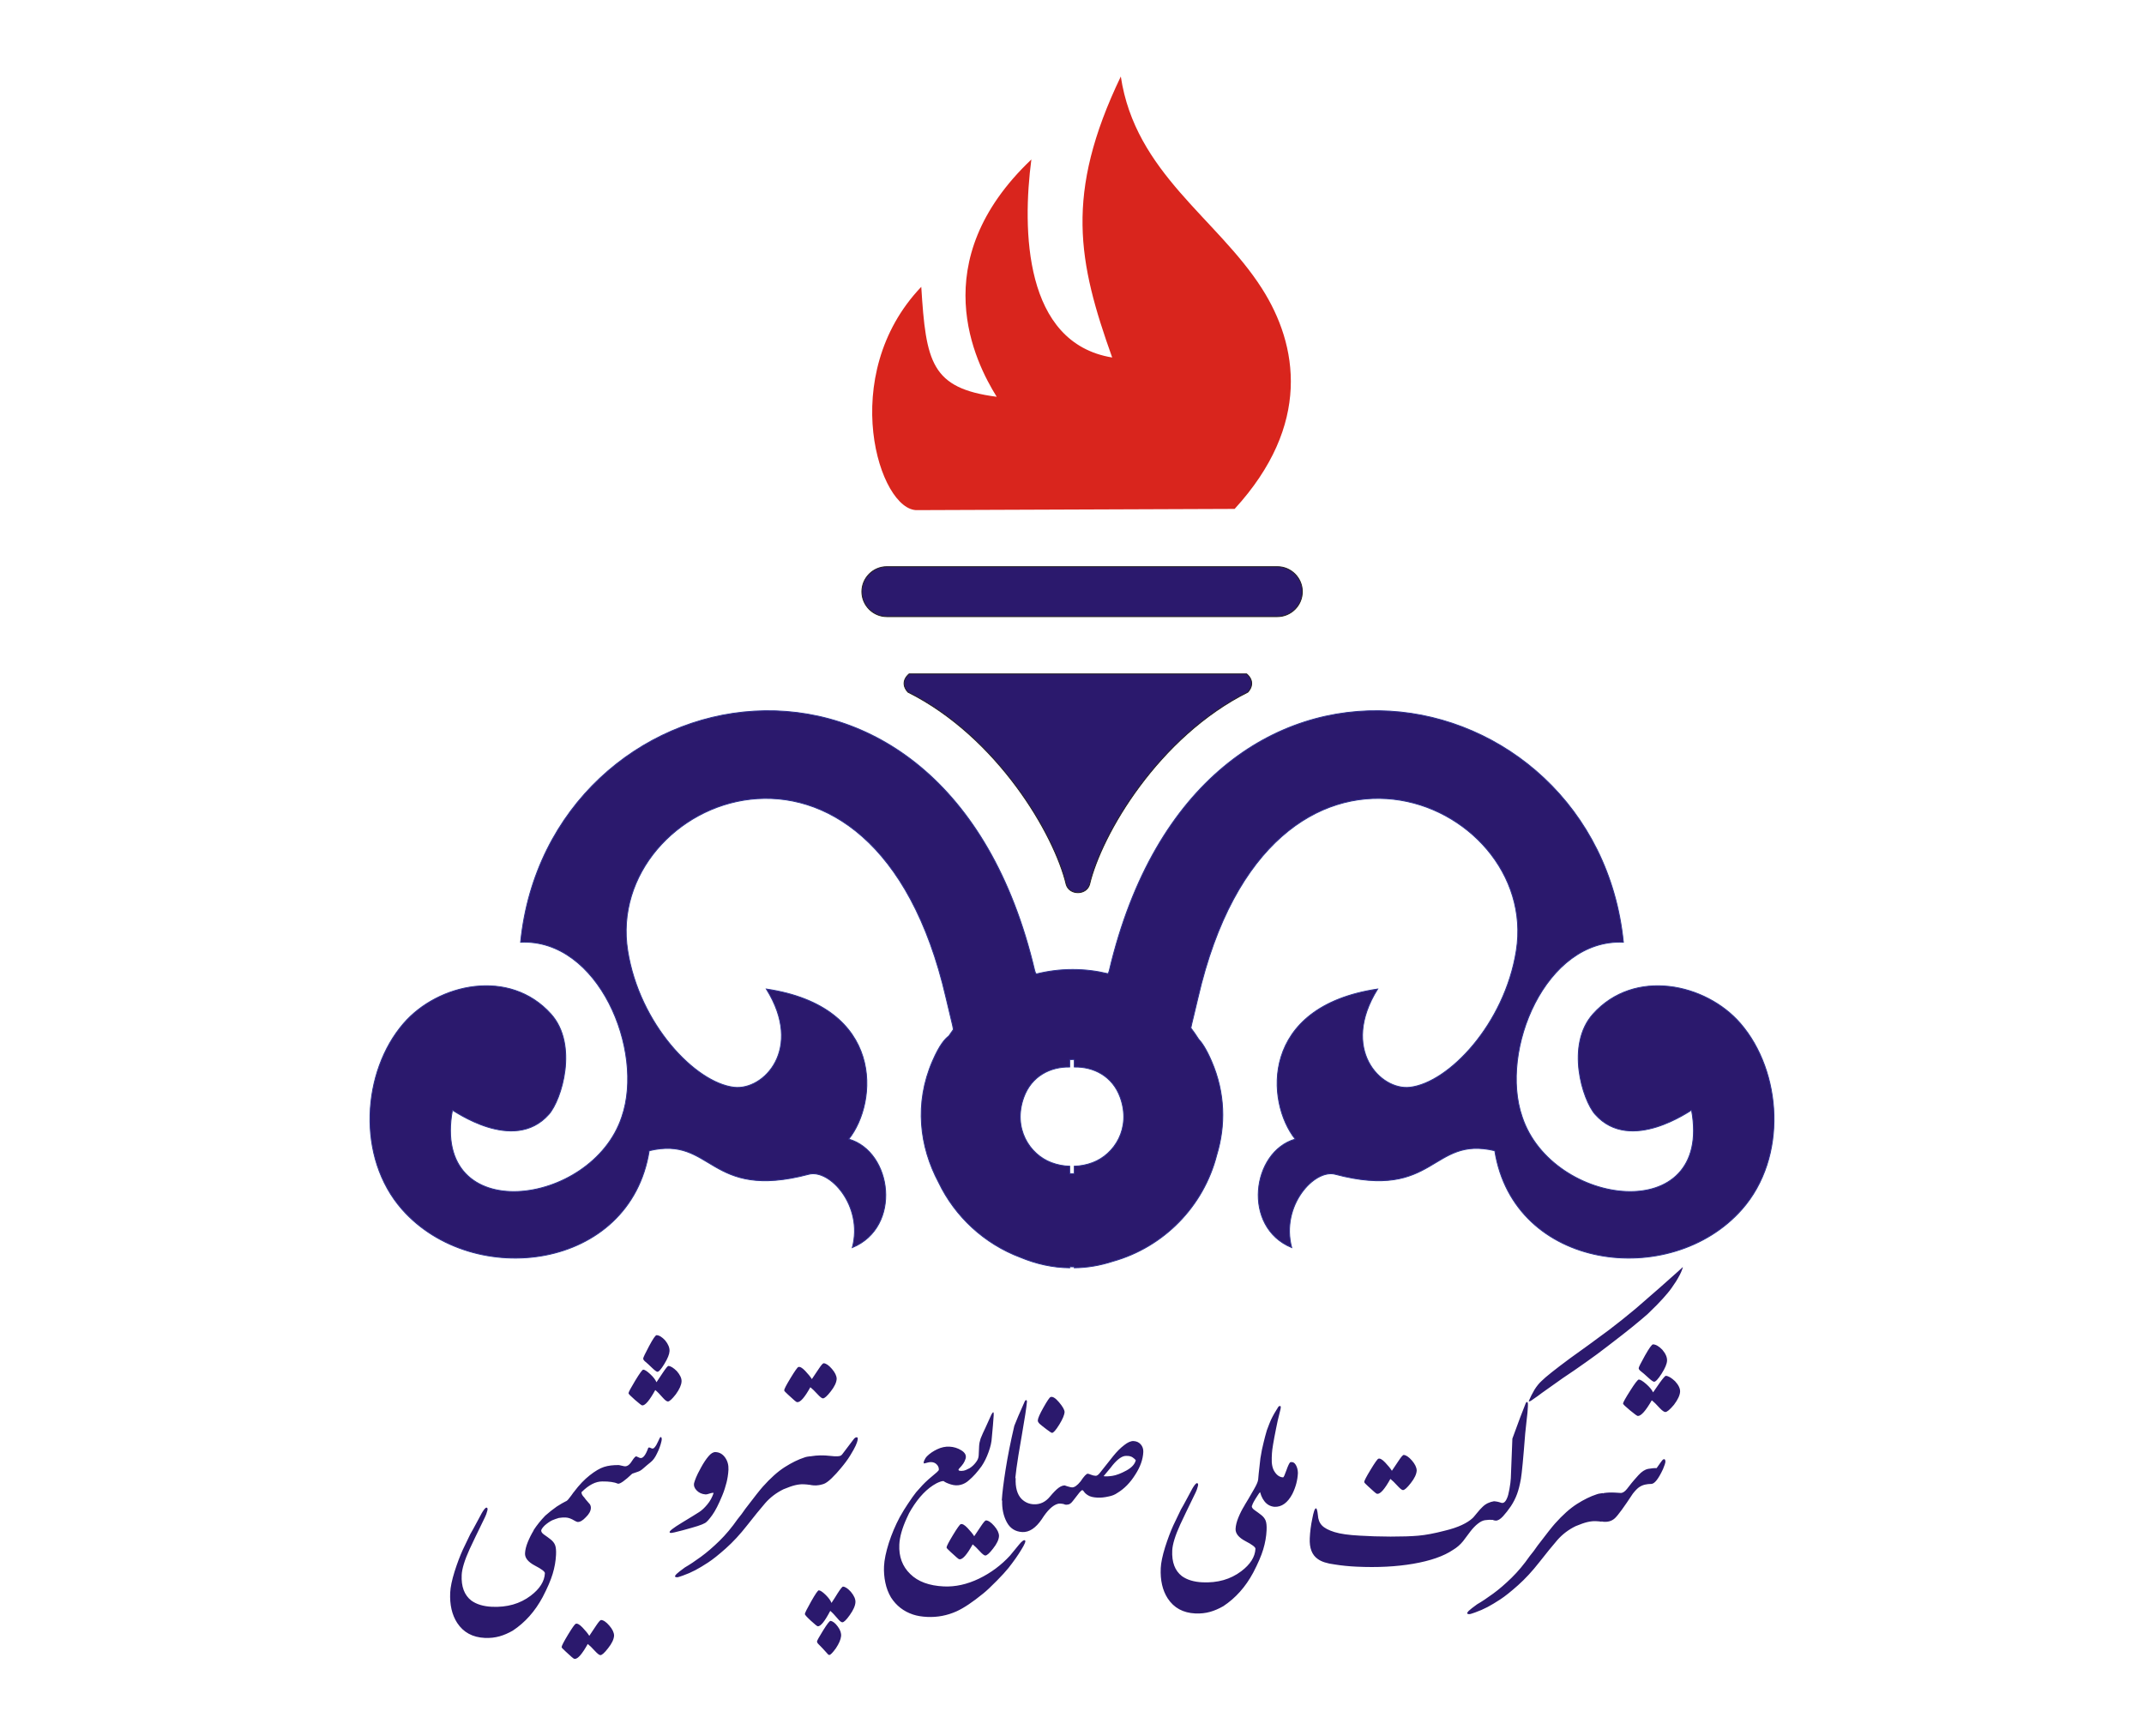 <?xml version="1.0" encoding="utf-8"?>
<!-- Generator: Adobe Illustrator 17.0.0, SVG Export Plug-In . SVG Version: 6.00 Build 0)  -->
<!DOCTYPE svg PUBLIC "-//W3C//DTD SVG 1.1//EN" "http://www.w3.org/Graphics/SVG/1.1/DTD/svg11.dtd">
<svg version="1.1" id="Layer_1" xmlns="http://www.w3.org/2000/svg" xmlns:xlink="http://www.w3.org/1999/xlink" x="0px" y="0px"
	 width="1190.551px" height="963.78px" viewBox="0 14.173 1190.551 963.78" enable-background="new 0 14.173 1190.551 963.78"
	 xml:space="preserve">
<path fill-rule="evenodd" clip-rule="evenodd" fill="#D9251D" d="M617.591,212.666c-49.113-8.041-49.97-71.081-44.879-109.949
	c-59.686,56.651-31.161,112.64-19.247,131.759c-36.43-4.708-39.277-19.19-41.889-61.045
	c-47.099,49.364-23.234,124.833-2.136,123.979c0,0,173.047-0.66,176.15-0.677c42.699-46.673,35.262-90.938,15.083-122.492
	c-24.896-38.929-70.301-64.087-78.294-117.598C590.981,122.081,598.7,159.744,617.591,212.666"/>
<path fill-rule="evenodd" clip-rule="evenodd" fill="#2B196D" d="M504.865,388.335h187.353c0,0,5.86,4.308,0.736,10.113
	c-49.635,24.807-81.391,78.992-87.962,106.951c-0.961,2.985-3.771,4.415-6.45,4.4c-2.679,0.015-5.49-1.415-6.45-4.4
	c-6.572-27.959-38.327-82.145-87.962-106.951C499.004,392.643,504.865,388.335,504.865,388.335z"/>
<path fill="none" stroke="#231F20" stroke-width="0.5" stroke-miterlimit="2.613" d="M504.865,388.335h187.353
	c0,0,5.86,4.308,0.736,10.113c-49.635,24.807-81.391,78.992-87.962,106.951c-0.961,2.985-3.771,4.415-6.45,4.4
	c-2.679,0.015-5.49-1.415-6.45-4.4c-6.572-27.959-38.327-82.145-87.962-106.951C499.004,392.643,504.865,388.335,504.865,388.335z"
	/>
<path fill-rule="evenodd" clip-rule="evenodd" fill="#2B196D" d="M492.464,328.809h216.84c7.624,0,13.862,6.237,13.862,13.862
	c0,7.625-6.237,13.862-13.862,13.862h-216.84c-7.624,0-13.862-6.237-13.862-13.862C478.602,335.046,484.84,328.809,492.464,328.809z
	"/>
<path fill="none" stroke="#231F20" stroke-width="0.5" stroke-miterlimit="2.613" d="M492.464,328.809h216.84
	c7.624,0,13.862,6.237,13.862,13.862c0,7.625-6.237,13.862-13.862,13.862h-216.84c-7.624,0-13.862-6.237-13.862-13.862
	C478.602,335.046,484.84,328.809,492.464,328.809z"/>
<path fill="#2B196D" d="M829.236,858.026c-1.803-0.084-3.359-0.012-4.67,0.198c-1.237,0.195-2.55,0.839-3.902,1.932
	c-1.311,1.004-2.696,2.421-4.118,4.252c-0.676,0.926-1.369,1.833-2.061,2.74c-0.693,0.907-1.386,1.814-2.061,2.74
	c-1.572,1.932-3.417,3.544-5.572,4.817c-5.167,3.499-12.531,6.065-22.111,7.714c-9.415,1.604-19.881,2.146-31.4,1.609
	c-4.29-0.2-8.336-0.605-12.12-1.214c-4.31-0.544-7.461-1.558-9.433-3.023c-3.256-2.23-4.739-6.092-4.483-11.59
	c0.164-3.515,0.62-7.107,1.386-10.739c0.723-3.904,1.411-5.859,2.078-5.828c0.414,0.02,0.772,1.265,1.038,3.697
	c0.139,2.446,0.897,4.396,2.293,5.834c1.397,1.438,3.707,2.648,6.912,3.646c3.188,0.998,7.889,1.668,14.089,1.993
	c5.061,0.326,10.743,0.5,17.066,0.524c6.322,0.006,11.461-0.152,15.415-0.51c3.973-0.339,8.856-1.249,14.635-2.751
	c3.781-0.908,6.957-1.97,9.486-3.153c2.549-1.182,4.579-2.497,6.09-3.908c0.148-0.083,0.894-0.97,2.235-2.605
	c1.341-1.654,2.446-2.867,3.295-3.64c1.703-1.655,3.828-2.677,6.395-3.081c1.694,1.235,2.351,3.036,1.972,5.367
	C831.024,855.309,830.188,856.968,829.236,858.026 M757.537,837c0.033-0.703,1.223-2.978,3.551-6.807
	c2.329-3.848,3.76-5.878,4.313-6.105c0.882-0.32,2.168,0.39,3.802,2.129c1.653,1.739,2.883,3.26,3.708,4.563
	c1.143-1.664,2.406-3.555,3.785-5.641c1.38-2.086,2.314-3.144,2.766-3.141c1.299,0.061,2.822,1.089,4.572,3.085
	c1.731,2.014,2.62,3.862,2.65,5.543c-0.094,2.019-1.196,4.352-3.289,7c-2.037,2.616-3.489,3.92-4.372,3.88
	c-0.595-0.028-1.622-0.853-3.083-2.456c-1.461-1.604-2.74-2.856-3.872-3.758c-3.116,5.619-5.521,8.378-7.215,8.3
	c-0.415-0.019-1.012-0.39-1.738-1.093c-0.728-0.667-1.819-1.674-3.329-3.009C758.278,838.156,757.522,837.325,757.537,837z
	 M856.083,780.876c2.142-2.158,7.414-6.357,15.834-12.594c6.483-4.612,13.663-9.824,21.523-15.672
	c4.869-3.694,9.804-7.637,14.842-11.847c2.672-2.314,7.153-6.207,13.405-11.661c8.498-7.517,12.758-11.329,12.765-11.473
	c-0.017,0.36-0.148,0.842-0.393,1.463c-0.566,1.671-1.717,3.894-3.436,6.668c-1.753,2.737-3.337,4.921-4.749,6.553
	c-1.456,1.775-3.416,3.924-5.865,6.448c-2.877,2.829-4.563,4.485-5.035,4.95c-1.434,1.306-4.311,3.719-8.592,7.224
	c-1.539,1.229-3.452,2.748-5.741,4.555c-2.287,1.791-4.947,3.835-7.945,6.134c-4.122,3.186-7.939,6.007-11.45,8.463
	c-4.634,3.307-9.114,6.404-13.458,9.273l-11.546,8.188c-0.844,0.665-1.668,1.277-2.489,1.853c-0.821,0.558-1.586,1.082-2.277,1.574
	c-1.536,1.175-2.403,1.55-2.584,1.163c0.835-2.021,1.892-4.139,3.206-6.373C853.309,783.819,854.649,782.182,856.083,780.876z
	 M828.968,858.055c-0.441-1.791-0.649-3.517-0.624-5.214c0.024-1.697,0.393-3.414,1.106-5.133c1.37,0.064,2.731,0.326,4.044,0.821
	c1.315,0.477,2.437-0.339,3.332-2.501c0.478-0.953,0.919-2.648,1.356-5.067c0.442-2.509,0.698-4.52,0.767-5.997l0.863-22.019
	l4.239-11.509l3.18-8.162c0.401-0.831,0.766-0.922,1.132-0.254c0.099,0.203,0.12,0.909,0.064,2.116
	c-0.107,2.289-0.327,4.7-0.661,7.213c-0.313,2.84-0.579,5.447-0.833,7.802c-1.054,13.699-1.858,22.062-2.378,25.073
	c-0.591,3.369-1.3,6.19-2.147,8.481c-0.849,2.327-1.983,4.569-3.402,6.724c-1.436,2.119-2.896,3.984-4.381,5.614
	c-1.523,1.663-2.897,2.467-4.087,2.411C829.729,858.379,829.211,858.247,828.968,858.055z M886.621,843.861
	c0.589-0.226,1.155-0.361,1.755-0.442c0.582-0.081,1.164-0.163,1.728-0.245c0.929,1.381,1.513,2.816,1.752,4.273
	c0.257,1.457,0.3,2.868,0.126,4.269c-0.173,1.383-0.505,2.687-1.015,3.945c-0.492,1.241-1.032,2.373-1.604,3.412
	c-0.734-0.142-1.813-0.247-3.219-0.312c-1.406-0.066-2.987,0.114-4.74,0.52c-1.552,0.361-3.718,1.11-6.445,2.247
	c-4.012,1.963-7.402,4.551-10.188,7.746c-2.769,3.213-6.103,7.303-10.022,12.306c-3.899,4.985-7.837,9.246-11.813,12.782
	c-3.977,3.537-7.242,6.149-9.813,7.818c-2.553,1.688-4.932,3.095-7.1,4.258c-2.167,1.145-4.49,2.157-6.97,3.035
	c-0.222,0.099-0.479,0.194-0.808,0.27c-0.387,0.162-0.827,0.304-1.284,0.428c-0.937,0.335-1.676,0.301-2.218-0.103
	c-0.168-0.261,0.089-0.737,0.755-1.447c0.85-0.809,2.425-2.037,4.725-3.7c2.617-1.504,5.562-3.462,8.873-5.892
	c3.31-2.411,6.717-5.36,10.256-8.808c3.521-3.449,6.907-7.482,10.12-12.102c1.531-1.826,2.976-3.763,4.334-5.778
	c5.004-6.577,8.228-10.655,9.675-12.249c4.251-4.77,8.304-8.393,12.177-10.869C879.531,846.764,883.191,844.966,886.621,843.861z
	 M923.484,829.807c-2.549,5.482-4.719,8.253-6.527,8.277c-1.192-0.001-2.336,0.126-3.395,0.366
	c-1.076,0.221-2.108,0.661-3.132,1.299c-1.024,0.639-2.256,1.882-3.715,3.729c-4.899,7.45-8.219,12.011-9.956,13.628
	c-1.738,1.635-4.026,2.288-6.864,1.939c-0.481-0.167-0.911-0.621-1.291-1.361c-0.364-0.74-0.665-1.638-0.869-2.678
	c-0.222-1.058-0.35-2.184-0.383-3.415c-0.034-1.212,0.057-2.382,0.272-3.51c0.214-1.11,0.568-2.123,1.044-3.022
	c0.475-0.882,1.136-1.519,1.967-1.914c1.947-0.289,4.028-0.372,6.226-0.234c2.198,0.139,3.206,0.204,3.044,0.196
	c1.118,0.052,2.308-0.687,3.537-2.219c0.498-0.61,1.344-1.726,2.593-3.312c0.748-0.923,2.008-2.381,3.798-4.358
	c1.79-1.976,3.597-3.138,5.402-3.488c1.822-0.331,3.382-0.474,4.68-0.414c0.79-1.047,1.525-2.079,2.186-3.096
	c0.662-1.017,1.213-1.606,1.638-1.803c0.645-0.277,1.005,0.137,1.061,1.259C924.76,826.452,924.316,827.84,923.484,829.807z
	 M901.257,793.471c0.03-0.63,1.351-3.008,3.963-7.114c2.595-4.124,4.209-6.199,4.807-6.243c0.883,0.041,2.27,0.9,4.145,2.541
	c1.874,1.659,3.139,3.199,3.778,4.602c1.334-1.871,2.594-3.71,3.796-5.478c1.814-2.499,2.92-3.73,3.299-3.713
	c1.351,0.063,3.039,1.063,5.1,2.984c1.96,2.133,2.881,4.073,2.8,5.803c-0.091,1.965-1.216,4.406-3.412,7.302
	c-2.276,2.713-3.873,4.048-4.793,4.005c-0.703-0.033-1.7-0.73-3.01-2.091c-1.821-2.036-3.324-3.497-4.51-4.402
	c-3.381,5.877-5.973,8.773-7.757,8.69c-0.396-0.018-1.865-1.08-4.404-3.185C902.502,795.047,901.241,793.814,901.257,793.471z
	 M909.961,773.77c0.026-0.541,1.181-2.854,3.486-6.973c2.322-4.101,3.81-6.182,4.48-6.205c1.586,0.074,3.293,1.057,5.154,2.986
	c1.832,2.162,2.714,4.191,2.625,6.101c-0.083,1.767-1.097,4.158-3.027,7.194c-1.948,3.034-3.336,4.523-4.183,4.484
	c-0.523-0.024-1.642-0.818-3.34-2.378c-1.68-1.56-2.982-2.686-3.89-3.361C910.376,774.946,909.935,774.329,909.961,773.77z
	 M302.573,887.667c0.041-0.883-1.807-2.306-5.529-4.232c-3.774-1.982-5.619-4.254-5.5-6.814c0.088-1.874,0.6-3.965,1.538-6.269
	c0.938-2.287,2.034-4.476,3.303-6.53c0.251-0.35,0.606-0.586,1.065-0.745c0.442-0.16,0.878-0.23,1.329-0.209
	c0.432,0.021,0.825,0.129,1.177,0.325c0.334,0.197,0.539,0.459,0.595,0.822c-0.035,0.739,0.526,1.506,1.699,2.301
	c1.156,0.794,2.326,1.644,3.494,2.566c1.185,0.922,2.004,1.954,2.474,3.114c0.485,1.215,0.654,3.029,0.542,5.426
	c-0.162,3.479-0.779,7.01-1.866,10.59c-1.05,3.529-2.912,7.831-5.57,12.928c-4.253,7.914-9.78,14.106-16.583,18.594
	c-2.506,1.437-4.939,2.48-7.301,3.146c-2.581,0.73-5.323,1.036-8.243,0.899c-6.796-0.316-11.905-3.101-15.329-8.337
	c-2.9-4.471-4.191-10.095-3.877-16.855c0.14-2.993,0.954-6.893,2.441-11.683c1.5-4.663,3.005-8.677,4.534-12.019
	c1.643-3.483,3.063-6.415,4.222-8.801c0.35-0.543,0.843-1.405,1.475-2.587c0.632-1.163,1.462-2.677,2.451-4.528
	c0.71-1.286,1.265-2.344,1.721-3.208c0.438-0.865,0.891-1.657,1.358-2.376c0.912-1.367,1.575-2.022,1.988-1.966
	c0.59,0.136,0.723,0.756,0.383,1.86c-0.332,1.303-0.744,2.404-1.203,3.341c-4.135,8.479-6.995,14.416-8.562,17.811
	c-2.797,6.139-4.267,10.948-4.428,14.391c-0.303,6.49,1.482,11.234,5.371,14.233c2.866,2.067,6.661,3.219,11.384,3.439
	c8.455,0.393,15.632-1.658,21.568-6.15C299.731,896.332,302.364,892.174,302.573,887.667z M296.261,863.832
	c1.811-2.806,3.996-5.504,6.502-8.116c2.034-1.802,4.174-3.509,6.433-5.084c2.085-1.33,3.682-2.249,4.791-2.794
	c0.641-0.188,1.299-0.752,1.994-1.714c0.881-1.079,1.787-2.302,2.698-3.632c1.08-0.311,1.866-0.491,2.358-0.577
	c0.454-0.051,0.85-0.033,1.171,0.054c0.197,0.045,0.439,0.292,0.708,0.72c-0.033,0.703,0.258,1.439,0.891,2.209
	c0.38,0.379,0.858,0.979,1.45,1.82c1.01,1.203,1.781,2.106,2.314,2.69c0.386,0.633,0.57,1.327,0.535,2.103
	c-0.077,1.64-1.004,3.331-2.783,5.055c-1.692,1.818-3.215,2.705-4.567,2.641c-0.342-0.016-0.909-0.259-1.701-0.711
	c-1.791-1.113-3.408-1.695-4.85-1.762c-1.298-0.06-2.584,0.024-3.877,0.235c-1.282,0.375-2.513,0.805-3.711,1.309
	c-1.369,0.677-2.731,1.626-4.106,2.826c-1.212,1.19-1.888,2.152-2.033,2.922c-0.722,0.364-1.435,0.547-2.14,0.568
	C297.633,864.619,296.94,864.37,296.261,863.832z M343.182,837.964c-2.019-0.871-4.908-1.295-8.686-1.253
	c-3.702-0.028-7.514,1.908-11.436,5.826c-0.37,0.182-0.773,0.307-1.209,0.36c-0.436,0.052-0.853,0.069-1.249,0.05
	c-0.379-0.017-0.737-0.07-1.075-0.176c-0.321-0.105-0.567-0.261-0.685-0.429c2.773-3.683,5.66-6.71,8.641-9.046
	c2.982-2.354,5.619-3.893,7.912-4.635c2.293-0.743,5.055-1.084,8.268-1.042c0.639,2.179,0.928,3.746,0.883,4.702
	c-0.052,1.117-0.391,2.565-0.997,4.343C343.53,837.077,343.401,837.523,343.182,837.964z M311.86,928.659
	c-0.015,0.306,0.723,1.135,2.233,2.47c1.508,1.352,2.619,2.344,3.327,3.027c0.744,0.703,1.324,1.056,1.739,1.074
	c1.694,0.08,4.099-2.681,7.214-8.281c1.132,0.902,2.429,2.154,3.872,3.757c1.462,1.586,2.507,2.411,3.102,2.438
	c0.883,0.041,2.335-1.246,4.354-3.88c2.111-2.648,3.195-4.982,3.288-6.983c-0.029-1.7-0.9-3.547-2.65-5.543
	c-1.731-2.014-3.255-3.042-4.571-3.103c-0.452,0.015-1.368,1.056-2.766,3.159c-1.379,2.086-2.641,3.96-3.767,5.642
	c-0.823-1.321-2.072-2.843-3.707-4.562c-1.654-1.74-2.922-2.449-3.82-2.147c-0.535,0.228-1.985,2.256-4.313,6.104
	C313.064,925.68,311.892,927.956,311.86,928.659z M346.381,828.213c1.572,0.399,3.04-0.491,4.386-2.632
	c1.365-2.14,2.256-3.056,2.694-2.747c0.903,0.385,1.469,0.646,1.717,0.767c1.63,0.672,3.234-1.168,4.811-5.557
	c0.267-0.295,0.77-0.236,1.546,0.18c0.774,0.433,1.451,0.266,2.009-0.485c0.63-0.712,1.296-1.837,1.964-3.377
	c0.668-1.54,1.082-2.298,1.263-2.289c0.362-0.019,0.569,0.207,0.655,0.68c0.086,0.492,0.041,1.051-0.132,1.675
	c-0.523,2.306-1.371,4.615-2.544,6.909c-1.003,2.139-2.197,3.727-3.546,4.766c-1.332,1.058-2.573,2.12-3.742,3.15
	c-1.227,1.116-2.307,1.807-3.276,2.069c-1.12,0.382-2.148,0.731-3.122,1.083c-4.064,3.857-6.698,5.722-7.882,5.558
	c-0.162-0.423-0.329-1.082-0.489-1.919c-0.176-0.858-0.278-1.783-0.322-2.779c-0.044-0.996,0.02-1.987,0.211-2.972
	c0.191-1.003,0.558-1.888,1.082-2.677L346.381,828.213z M349.004,787.734c0.029-0.631,1.276-2.957,3.722-6.999
	c2.445-4.023,3.932-6.068,4.458-6.115c0.847,0.039,2.145,0.877,3.877,2.493c1.749,1.617,2.908,3.116,3.475,4.515
	c1.242-1.839,2.446-3.643,3.593-5.379c1.65-2.47,2.665-3.688,3.025-3.671c1.262,0.059,2.842,1.036,4.724,2.912
	c1.817,2.109,2.669,3.991,2.589,5.685c-0.09,1.928-1.14,4.318-3.187,7.15c-2.094,2.684-3.566,4.025-4.413,3.985
	c-0.666-0.03-1.609-0.743-2.81-2.1c-1.681-1.939-3.077-3.377-4.192-4.26c-3.177,5.778-5.586,8.628-7.227,8.552
	c-0.361-0.016-1.721-1.056-4.099-3.135C350.178,789.307,348.987,788.095,349.004,787.734z M357.166,768.423
	c0.024-0.523,1.106-2.803,3.245-6.822c2.157-4.037,3.534-6.068,4.186-6.11c1.478,0.069,3.059,1.046,4.778,2.914
	c1.709,2.103,2.502,4.073,2.415,5.948c-0.08,1.712-1.021,4.071-2.84,7.058c-1.82,2.986-3.099,4.462-3.874,4.426
	c-0.505-0.023-1.535-0.794-3.108-2.313c-1.555-1.518-2.769-2.622-3.604-3.293C357.547,769.561,357.141,768.964,357.166,768.423z
	 M401.14,844.34c-2.059,5.035-3.948,8.723-5.647,11.064c-1.7,2.36-3.014,3.817-3.923,4.352c-0.929,0.535-2.31,1.104-4.126,1.687
	c-1.834,0.583-4.616,1.375-8.35,2.393c-3.731,1-5.941,1.493-6.608,1.462c-0.414-0.019-0.626-0.137-0.616-0.353
	c-0.389-0.578,1.88-2.369,6.844-5.372c4.944-2.986,8.145-4.968,9.578-5.895c1.454-0.944,2.946-2.338,4.496-4.217
	c1.55-1.86,2.716-3.992,3.496-6.395c-0.396-0.055-0.775-0.036-1.141,0.055c-0.384,0.091-0.749,0.182-1.135,0.308
	c-0.367,0.127-0.751,0.237-1.154,0.344c-0.385,0.109-0.766,0.145-1.108,0.129c-1.963-0.145-3.59-0.872-4.85-2.159
	c-1.259-1.27-1.755-2.648-1.47-4.115c0.239-0.856,0.594-1.888,1.064-3.058c0.453-1.189,1.388-3.042,2.77-5.561
	c1.383-2.537,2.762-4.623,4.139-6.239c1.359-1.635,2.678-2.422,3.94-2.364c2.181,0.101,3.959,1.106,5.315,3.029
	c1.356,1.906,1.974,4.175,1.853,6.771c-0.062,1.316-0.212,2.609-0.417,3.901c-0.222,1.29-0.436,2.382-0.655,3.221
	c-0.221,0.857-0.543,1.962-0.949,3.298C402.063,841.962,401.626,843.206,401.14,844.34z M446.738,823.377
	c0.589-0.225,1.155-0.361,1.755-0.442c0.582-0.082,1.164-0.163,1.728-0.245c0.929,1.38,1.513,2.816,1.753,4.273
	c0.257,1.457,0.299,2.868,0.126,4.269c-0.173,1.383-0.505,2.686-1.015,3.945c-0.492,1.241-1.031,2.373-1.604,3.411
	c-0.733-0.142-1.813-0.247-3.219-0.312c-1.406-0.065-2.986,0.114-4.74,0.52c-1.552,0.361-3.718,1.11-6.445,2.247
	c-4.012,1.963-7.402,4.551-10.188,7.746c-2.769,3.214-6.103,7.303-10.022,12.306c-3.899,4.985-7.837,9.245-11.814,12.782
	c-3.976,3.537-7.242,6.148-9.812,7.817c-2.553,1.688-4.932,3.095-7.1,4.258c-2.167,1.146-4.49,2.158-6.97,3.036
	c-0.222,0.098-0.479,0.194-0.808,0.269c-0.387,0.163-0.827,0.305-1.284,0.428c-0.937,0.336-1.676,0.301-2.218-0.104
	c-0.168-0.261,0.089-0.736,0.755-1.446c0.851-0.809,2.425-2.037,4.725-3.7c2.617-1.504,5.562-3.463,8.873-5.892
	c3.31-2.411,6.717-5.36,10.256-8.808c3.521-3.449,6.907-7.483,10.12-12.102c1.531-1.826,2.976-3.763,4.334-5.779
	c5.004-6.577,8.228-10.654,9.675-12.249c4.251-4.77,8.304-8.394,12.177-10.869C439.648,826.281,443.308,824.482,446.738,823.377z
	 M435.451,786.101c0.033-0.703,1.204-2.979,3.551-6.825c2.329-3.83,3.761-5.878,4.294-6.088c0.9-0.319,2.168,0.391,3.821,2.13
	c1.653,1.739,2.883,3.26,3.707,4.563c1.125-1.664,2.388-3.557,3.785-5.641c1.381-2.086,2.296-3.145,2.767-3.16
	c1.298,0.061,2.821,1.107,4.552,3.103c1.749,2.015,2.638,3.863,2.669,5.544c-0.094,2.019-1.196,4.352-3.289,7.001
	c-2.037,2.615-3.487,3.902-4.37,3.861c-0.595-0.028-1.624-0.834-3.085-2.438c-1.461-1.604-2.757-2.857-3.871-3.758
	c-3.116,5.619-5.521,8.379-7.216,8.299c-0.432-0.02-1.011-0.39-1.756-1.093c-0.709-0.666-1.819-1.674-3.328-3.01
	C436.174,787.255,435.435,786.425,435.451,786.101z M454.636,838.769c-1.019,0.152-1.96,0.198-2.806,0.123
	c-0.845-0.076-1.546-0.162-2.099-0.297c-0.413-0.055-0.776-0.416-1.089-1.062c-0.313-0.647-0.546-1.471-0.735-2.437
	c-0.189-0.985-0.265-2.073-0.264-3.264c0.002-1.21,0.093-2.381,0.292-3.546c0.197-1.147,0.5-2.217,0.926-3.209
	c0.407-0.993,0.95-1.78,1.61-2.381c3.35-0.549,6.803-0.605,10.378-0.186c3.575,0.438,5.713,0.303,6.378-0.407
	c0.882,0.854,1.263,1.974,1.179,3.379c-0.066,1.406-0.578,2.719-1.519,3.904c-1.571,1.932-3.284,3.785-5.1,5.562
	c-1.835,1.757-3.348,2.825-4.539,3.203C456.039,838.509,455.181,838.722,454.636,838.769z M472.192,822.171
	c-0.801,1.299-1.635,2.543-2.521,3.713c-0.886,1.187-1.808,2.354-2.783,3.501c-0.393-1.247-0.552-2.483-0.461-3.671
	c0.092-1.207,0.364-2.404,0.8-3.612c0.262-0.204,0.492-0.483,0.724-0.815l5.582-7.364c0.462-0.61,0.732-0.977,0.846-1.08
	c0.624-0.603,1.21-0.775,1.724-0.553c0.227,0.156,0.279,0.592,0.154,1.345c-0.147,0.824-0.521,1.89-1.106,3.2
	C474.566,818.127,473.58,819.905,472.192,822.171z M446.928,910.349c-0.017,0.378,1.082,1.605,3.316,3.678
	c2.235,2.055,3.523,3.09,3.885,3.107c1.586,0.074,3.887-2.782,6.902-8.567c1.096,0.9,2.44,2.3,4.049,4.218
	c1.128,1.389,2.016,2.099,2.647,2.129c0.847,0.039,2.229-1.305,4.162-4.033c1.991-2.798,3.042-5.189,3.133-7.153
	c0.079-1.694-0.771-3.613-2.533-5.736c-1.718-1.886-3.174-2.84-4.364-2.895c-0.396-0.018-1.394,1.218-2.991,3.709
	c-1.057,1.757-2.206,3.546-3.41,5.352c-0.515-1.361-1.601-2.857-3.26-4.488c-1.676-1.632-2.938-2.467-3.785-2.507
	c-0.487-0.023-1.9,2.007-4.223,6.108C448.134,907.353,446.958,909.719,446.928,910.349z M453.683,925.532
	c-0.022,0.469,0.296,1.025,0.987,1.69c0.674,0.663,1.381,1.383,2.121,2.176c0.741,0.776,1.48,1.569,2.2,2.415
	c0.578,0.768,1.064,1.188,1.478,1.243c0.648,0.03,1.862-1.196,3.677-3.695c1.748-2.628,2.7-4.86,2.895-6.694
	c0.187-1.689-0.416-3.488-1.827-5.397c-1.409-1.926-2.752-2.964-4.009-3.132c-0.501-0.095-1.865,1.648-4.091,5.23
	C454.887,922.951,453.743,925.011,453.683,925.532z M538.104,835.998c-1.36,1.274-2.917,2.14-4.637,2.584
	c-1.737,0.443-3.558,0.376-5.464-0.219c-1.923-0.613-3.267-1.218-4.05-1.869c-0.883-0.041-2.186,0.386-3.924,1.245
	c-5.168,2.758-9.839,7.599-14.007,14.487c-0.758,1.139-1.611,2.797-2.562,4.976c-2.516,5.519-3.881,10.387-4.075,14.569
	c-0.311,6.688,1.711,12.129,6.069,16.325c4.248,4.208,10.464,6.52,18.629,6.901c6.418,0.299,12.934-1.15,19.568-4.328
	c6.581-3.199,12.325-7.465,17.216-12.802c2.147-2.664,3.795-4.665,4.942-6.02c1.648-2.037,2.787-2.834,3.399-2.39
	c0.506,0.385-0.19,2.123-2.103,5.195c-1.86,3.093-4.24,6.469-7.138,10.146c-1.458,1.811-3.59,4.151-6.415,7.017
	c-3.298,3.334-5.812,5.709-7.576,7.109c-5.84,4.768-10.763,8.062-14.805,9.897c-5.184,2.324-10.616,3.372-16.295,3.107
	c-3.064-0.143-5.682-0.59-7.87-1.324c-5.212-1.724-9.292-4.895-12.257-9.513c-1.473-2.508-2.52-5.248-3.139-8.257
	c-0.619-2.992-0.858-6.002-0.718-9.031c0.164-3.515,1.051-7.827,2.663-12.937c1.603-4.966,3.633-9.749,6.069-14.332
	c1.616-2.888,3.121-5.347,4.537-7.412c1.885-2.839,3.412-4.99,4.582-6.453c1.222-1.424,2.403-2.724,3.505-3.902
	c1.863-1.973,4.52-4.342,7.956-7.145c0.736-0.67,1.119-1.14,1.131-1.392c0.052-1.118-0.336-2.094-1.129-2.908
	c-0.773-0.849-1.8-1.294-3.062-1.352c-0.667-0.031-1.358,0.063-2.036,0.266c-0.679,0.222-1.337,0.39-1.974,0.504
	c-0.314-0.231-0.289-0.772,0.076-1.64c0.464-1.044,0.97-1.816,1.481-2.316c1.592-1.587,3.514-2.908,5.767-3.959
	c2.253-1.069,4.516-1.542,6.769-1.437c2.397,0.111,4.606,0.793,6.624,2.061c2.02,1.251,2.817,2.751,2.374,4.501
	c-0.321,1.069-0.744,2.006-1.267,2.777c-0.505,0.753-1.31,1.746-2.43,2.922c-0.441,0.54-0.368,0.922,0.273,1.115
	c0.626,0.137,1.367,0.136,2.223-0.023c0.856-0.159,1.98-0.612,3.389-1.395c1.321-0.824,2.455-1.892,3.436-3.182
	c1.016-1.254,1.546-2.548,1.609-3.9l0.243-5.227c0.059-1.262,0.339-2.64,0.825-4.135c0.837-2.074,1.685-3.986,2.542-5.699
	l3.483-7.678c0.417-0.793,0.761-1.192,1.014-1.217c0.198,0.009,0.282,0.555,0.23,1.654l-0.425,5.635l-0.624,6.8
	c-0.11,2.361-0.704,5.025-1.8,8.009c-1.059,2.95-2.336,5.564-3.869,7.823C542.742,831.463,540.416,834.064,538.104,835.998z
	 M525.614,873.348c-0.015,0.324,0.724,1.136,2.233,2.489c1.51,1.334,2.619,2.343,3.329,3.009c0.744,0.703,1.322,1.073,1.737,1.093
	c1.695,0.079,4.1-2.681,7.216-8.3c1.132,0.902,2.41,2.154,3.872,3.757c1.461,1.604,2.489,2.41,3.102,2.439
	c0.883,0.041,2.334-1.246,4.353-3.863c2.112-2.665,3.195-4.982,3.289-7c-0.029-1.7-0.9-3.547-2.651-5.543
	c-1.732-1.995-3.255-3.042-4.57-3.103c-0.453,0.015-1.369,1.074-2.766,3.159c-1.38,2.085-2.641,3.959-3.785,5.641
	c-0.807-1.302-2.055-2.824-3.69-4.562c-1.654-1.739-2.921-2.449-3.821-2.129c-0.534,0.21-1.983,2.238-4.312,6.086
	C526.819,870.369,525.647,872.644,525.614,873.348z M563.789,834.909c-0.2,1.959-0.482,3.752-0.883,5.378
	c-0.383,1.626-0.879,2.976-1.491,4.086c-0.593,1.093-1.299,1.909-2.137,2.448c-0.837,0.521-1.838,0.673-2.983,0.439
	c0.246-4.125,0.964-9.855,2.119-17.191c1.154-7.335,2.759-15.425,4.833-24.253c0.968-2.556,2.876-7.056,5.759-13.48
	c0.318-0.635,0.6-0.875,0.884-0.754c0.283,0.122,0.398,0.38,0.378,0.813c-0.277,3.221-1.231,9.355-2.808,18.386
	c-1.577,9.032-2.588,15.235-3.016,18.594C564.034,832.752,563.804,834.584,563.789,834.909z M590.94,849.325
	c-1.573-0.363-2.763-0.418-3.587-0.167c-2.781,0.755-5.75,3.598-8.87,8.529c-3.355,4.921-6.97,7.299-10.81,7.12
	c-3.91-0.219-6.787-2.051-8.631-5.515c-1.845-3.446-2.703-7.514-2.557-12.205c1.063-3.057,2.197-5.679,3.419-7.862
	c1.203-2.184,2.573-3.656,4.09-4.434c-0.246,5.281,0.855,9.181,3.322,11.68c1.885,1.822,4.115,2.793,6.693,2.914
	c3.588,0.167,6.618-1.282,9.091-4.346c1.875-2.244,3.448-3.832,4.722-4.784c1.271-0.935,2.485-1.384,3.603-1.332
	c0.729,0.251,1.106,1.859,1.128,4.858C592.576,846.782,592.038,848.635,590.94,849.325z M576.287,802.81
	c0.054-1.154,1.086-3.545,3.133-7.152c2.029-3.61,3.348-5.554,3.92-5.798c1.159-0.452,2.722,0.506,4.709,2.839
	c1.987,2.333,3.023,4.133,3.108,5.402c-0.077,1.658-1.072,4.015-2.968,7.088c-1.913,3.072-3.248,4.582-4.023,4.546
	c-0.325-0.016-1.324-0.658-3.034-1.966c-1.71-1.29-2.982-2.307-3.832-3.05C576.591,804.035,576.259,803.405,576.287,802.81z
	 M634.869,820.355c-0.192,4.128-1.689,8.34-4.51,12.653c-2.771,4.424-6.07,7.775-9.881,10.072c-1.419,1-3.076,1.664-4.97,1.991
	c-2.137,0.497-4.152,0.71-6.063,0.621c-2.415-0.113-4.219-0.558-5.375-1.353c-1.035-0.662-1.746-1.309-2.13-1.96
	c-0.409-0.543-0.684-0.826-0.864-0.835c-0.361-0.016-0.905,0.41-1.651,1.296c-0.48,0.61-1.727,2.196-3.708,4.759
	c-0.942,1.221-1.839,1.866-2.691,1.934c-0.929,0.173-1.667,0.103-2.212-0.212c-0.574-0.478-1.011-1.185-1.275-2.101
	c-0.282-0.917-0.418-1.88-0.389-2.891c0.012-1.028,0.185-2.033,0.555-2.991c0.371-0.976,0.895-1.764,1.591-2.364
	c0.41,0.127,1.069,0.321,1.959,0.597c0.892,0.258,1.553,0.415,2.021,0.437c1.334,0.062,2.922-1.056,4.762-3.337
	c1.923-2.873,3.253-4.293,3.992-4.258c0.325,0.015,0.93,0.206,1.834,0.573c0.833,0.346,1.691,0.548,2.574,0.59
	c0.703,0.033,1.525-0.561,2.45-1.783c3.686-4.67,6.104-7.719,7.254-9.146c1.994-2.473,4.023-4.528,6.12-6.111
	c1.97-1.57,3.703-2.32,5.181-2.251c1.623,0.076,2.932,0.66,3.946,1.773C634.454,817.229,634.947,818.679,634.869,820.355z
	 M630.699,824.93c-0.305-0.429-0.876-0.962-1.734-1.562c-0.858-0.599-2.018-0.889-3.501-0.849c-2.163-0.101-4.662,1.589-7.551,5.05
	c-0.828,1.082-1.672,2.144-2.55,3.152c-0.879,1.025-1.721,2.051-2.545,3.06c1.146,0.198,2.794,0.13,4.922-0.186
	c2.13-0.335,4.703-1.298,7.688-2.93C628.412,829.051,630.163,827.128,630.699,824.93z M697.142,874.089
	c0.041-0.883-1.807-2.307-5.53-4.232c-3.774-1.983-5.619-4.254-5.5-6.814c0.087-1.875,0.6-3.965,1.538-6.27
	c0.938-2.286,2.034-4.476,3.303-6.531c0.251-0.35,0.606-0.586,1.064-0.745c0.441-0.16,0.878-0.23,1.329-0.209
	c0.432,0.02,0.825,0.129,1.177,0.326c0.334,0.196,0.539,0.458,0.595,0.823c-0.035,0.739,0.526,1.506,1.699,2.301
	c1.156,0.794,2.326,1.643,3.493,2.566c1.186,0.921,2.005,1.954,2.475,3.113c0.485,1.215,0.654,3.029,0.541,5.427
	c-0.162,3.479-0.778,7.009-1.866,10.59c-1.049,3.528-2.912,7.831-5.57,12.928c-4.253,7.913-9.78,14.105-16.583,18.594
	c-2.506,1.438-4.94,2.48-7.301,3.147c-2.581,0.729-5.323,1.035-8.244,0.899c-6.797-0.317-11.905-3.102-15.329-8.338
	c-2.9-4.471-4.191-10.095-3.877-16.855c0.14-2.992,0.954-6.893,2.442-11.683c1.499-4.663,3.005-8.676,4.534-12.019
	c1.643-3.482,3.063-6.415,4.221-8.8c0.35-0.544,0.843-1.406,1.476-2.587c0.632-1.164,1.462-2.678,2.451-4.529
	c0.71-1.286,1.265-2.344,1.721-3.208c0.438-0.865,0.89-1.657,1.358-2.375c0.912-1.367,1.575-2.023,1.988-1.967
	c0.59,0.136,0.723,0.756,0.383,1.861c-0.332,1.303-0.745,2.404-1.203,3.34c-4.135,8.479-6.995,14.416-8.562,17.812
	c-2.797,6.138-4.268,10.947-4.428,14.391c-0.303,6.489,1.482,11.233,5.371,14.232c2.866,2.067,6.661,3.219,11.383,3.439
	c8.455,0.394,15.632-1.657,21.568-6.15C694.3,882.754,696.932,878.595,697.142,874.089z M706.313,820.988l-1.859,9.271
	c-0.773,3.812-1.486,6.688-2.154,8.626c-0.628,2.229-1.24,3.338-1.835,3.311c-0.432-0.02-1.118,0.724-2.073,2.234
	c-1.924,2.909-2.971,4.83-3.124,5.78c-0.616,0.423-1.313,0.643-2.071,0.644c-0.759,0.001-1.468-0.285-2.147-0.84l2.173-3.602
	c1.883-3.201,2.905-4.978,3.104-5.366c1.375-2.375,2.161-4.127,2.306-5.295l0.326-3.526l0.933-8.375
	c0.539-3.426,1.127-6.361,1.783-8.805c0.516-2.162,1.108-4.411,1.796-6.745c1.034-2.806,1.809-4.721,2.274-5.765
	c1.061-2.245,2.46-4.728,4.211-7.428c0.429-0.287,0.794-0.361,1.076-0.221c0.298,0.194,0.216,1.185-0.282,2.968
	c-0.48,1.766-0.903,3.499-1.272,5.198c-0.368,1.7-0.651,3.114-0.886,4.277C707.161,814.415,706.407,818.969,706.313,820.988z
	 M706.192,823.566c-0.162,3.48,0.419,6.143,1.743,7.976c1.251,1.847,2.777,2.821,4.58,2.905c0.328-0.057,0.912-1.349,1.788-3.855
	c0.876-2.524,1.597-4.026,2.144-4.543c1.298-0.319,2.323,0.162,3.094,1.444c0.753,1.3,1.153,2.8,1.18,4.535
	c-0.184,3.966-1.214,7.838-3.069,11.6c-2.634,4.953-5.961,7.346-9.98,7.159c-2.248-0.213-4.081-1.22-5.513-3.039
	c-1.433-1.801-2.355-4.12-2.785-6.922c-0.41-2.82-0.564-5.355-0.457-7.645c0.008-0.957,0.145-1.944,0.41-2.979
	c0.246-1.018,0.599-2.014,1.006-2.989c0.424-0.974,0.883-1.874,1.373-2.718c0.491-0.844,1.012-1.561,1.546-2.168
	c0.553-0.624,1.097-1.05,1.633-1.315c0.535-0.246,1.025-0.295,1.433-0.132L706.192,823.566z"/>
<path fill-rule="evenodd" clip-rule="evenodd" fill="#2B196D" d="M594.003,717.526v0.564c-9.304-0.071-18.61-2.145-27.444-5.827
	c-19.946-7.518-36.214-22.535-45.364-41.617c-10.581-19.888-13.558-43.815-3.398-67.286c4.03-9.31,7.082-12.486,9.051-13.939
	c0.82-1.236,1.671-2.451,2.555-3.64c-0.293-2.287-1.625-6.947-4.082-17.605c-40.146-174.148-190.304-111.084-176.748-26.093
	c6.485,40.653,37.466,73.251,59.036,75.766c16.416,1.914,38.725-21.204,17.944-54.54c65.663,9.743,62.094,62.852,45.767,83.327
	c24.254,6.993,29.571,48.887,1.967,60.227c6.191-23.288-12.592-43.77-24.189-40.693c-55.88,14.825-53.167-21.571-88.595-13.083
	c-10.555,66.642-97.729,77.232-137.138,32.676c-25.66-29.013-22.276-76.724,0.728-103.338c19.167-22.175,58.822-30.902,81.864-5.219
	c15.204,16.948,5.988,47.636-1.256,55.751c-19.673,22.038-53.262-2.721-53.47-2.349c-11.927,65.22,77.438,53.881,94.07,3.677
	c12.756-36.882-13.031-99.018-56.206-96.967c15.207-150.948,235.517-196.469,285.482,15.796c0.169,0.715,0.45,1.331,0.829,1.859
	c6.482-1.636,13.268-2.509,20.259-2.509c6.752,0,13.313,0.817,19.594,2.347c0.323-0.49,0.565-1.053,0.716-1.696
	c49.966-212.265,270.275-166.744,285.482-15.796c-43.174-2.051-68.962,60.085-56.206,96.967
	c16.633,50.204,105.998,61.543,94.07-3.677c-0.208-0.372-33.797,24.387-53.47,2.349c-7.244-8.115-16.46-38.803-1.256-55.751
	c23.041-25.683,62.696-16.956,81.864,5.219c23.004,26.615,26.388,74.325,0.728,103.338
	c-39.409,44.557-126.582,33.967-137.138-32.676c-35.428-8.488-32.715,27.908-88.595,13.083
	c-11.596-3.077-30.38,17.405-24.189,40.693c-27.605-11.339-22.288-53.233,1.966-60.227c-16.327-20.475-19.896-73.584,45.767-83.327
	c-20.782,33.336,1.528,56.454,17.943,54.54c21.57-2.515,52.552-35.113,59.036-75.766c13.555-84.991-136.602-148.056-176.749,26.093
	c-2.187,9.483-3.482,14.219-3.948,16.759c1.515,1.983,2.942,4.036,4.276,6.154c1.856,1.98,4.267,5.504,7.196,12.27
	c7.685,17.756,7.848,35.771,2.894,52.103c-7.275,28.526-29.409,51.113-57.673,59.029c-6.996,2.279-14.211,3.542-21.426,3.597v-0.555
	c-0.295,0.003-0.588,0.012-0.884,0.012C595.109,717.547,594.555,717.537,594.003,717.526z M594.003,606.601
	c-10.69-0.196-21.235,4.98-25.527,16.913c-6.173,17.165,3.283,31.624,15.321,36.164c3.458,1.305,6.897,1.924,10.206,2.002v4.107
	c0.58,0.032,1.163,0.049,1.75,0.049c0.266,0,0.532-0.004,0.795-0.01v-4.146c3.309-0.078,6.748-0.698,10.206-2.002
	c12.038-4.54,21.494-18.999,15.321-36.164c-4.292-11.933-14.837-17.109-25.527-16.913v-4.148c-0.264-0.006-0.529-0.01-0.795-0.01
	c-0.587,0-1.171,0.017-1.75,0.049V606.601z"/>
<path fill="none" stroke="#2E3191" stroke-width="0.5" stroke-miterlimit="2.613" d="M594.003,717.526v0.564
	c-9.304-0.071-18.61-2.145-27.444-5.827c-19.946-7.518-36.214-22.535-45.364-41.617c-10.581-19.888-13.558-43.815-3.398-67.286
	c4.03-9.31,7.082-12.486,9.051-13.939c0.82-1.236,1.671-2.451,2.555-3.64c-0.293-2.287-1.625-6.947-4.082-17.605
	c-40.146-174.148-190.304-111.084-176.748-26.093c6.485,40.653,37.466,73.251,59.036,75.766
	c16.416,1.914,38.725-21.204,17.944-54.54c65.663,9.743,62.094,62.852,45.767,83.327c24.254,6.993,29.571,48.887,1.967,60.227
	c6.191-23.288-12.592-43.77-24.189-40.693c-55.88,14.825-53.167-21.571-88.595-13.083c-10.555,66.642-97.729,77.232-137.138,32.676
	c-25.66-29.013-22.276-76.724,0.728-103.338c19.167-22.175,58.822-30.902,81.864-5.219c15.204,16.948,5.988,47.636-1.256,55.751
	c-19.673,22.038-53.262-2.721-53.47-2.349c-11.927,65.22,77.438,53.881,94.07,3.677c12.756-36.882-13.031-99.018-56.206-96.967
	c15.207-150.948,235.517-196.469,285.482,15.796c0.169,0.715,0.45,1.331,0.829,1.859c6.482-1.636,13.268-2.509,20.259-2.509
	c6.752,0,13.313,0.817,19.594,2.347c0.323-0.49,0.565-1.053,0.716-1.696c49.966-212.265,270.275-166.744,285.482-15.796
	c-43.174-2.051-68.962,60.085-56.206,96.967c16.633,50.204,105.998,61.543,94.07-3.677c-0.208-0.372-33.797,24.387-53.47,2.349
	c-7.244-8.115-16.46-38.803-1.256-55.751c23.041-25.683,62.696-16.956,81.864,5.219c23.004,26.615,26.388,74.325,0.728,103.338
	c-39.409,44.557-126.582,33.967-137.138-32.676c-35.428-8.488-32.715,27.908-88.595,13.083
	c-11.596-3.077-30.38,17.405-24.189,40.693c-27.605-11.339-22.288-53.233,1.966-60.227c-16.327-20.475-19.896-73.584,45.767-83.327
	c-20.782,33.336,1.528,56.454,17.943,54.54c21.57-2.515,52.552-35.113,59.036-75.766c13.555-84.991-136.602-148.056-176.749,26.093
	c-2.187,9.483-3.482,14.219-3.948,16.759c1.515,1.983,2.942,4.036,4.276,6.154c1.856,1.98,4.267,5.504,7.196,12.27
	c7.685,17.756,7.848,35.771,2.894,52.103c-7.275,28.526-29.409,51.113-57.673,59.029c-6.996,2.279-14.211,3.542-21.426,3.597v-0.555
	c-0.295,0.003-0.588,0.012-0.884,0.012C595.109,717.547,594.555,717.537,594.003,717.526z M594.003,606.601
	c-10.69-0.196-21.235,4.98-25.527,16.913c-6.173,17.165,3.283,31.624,15.321,36.164c3.458,1.305,6.897,1.924,10.206,2.002v4.107
	c0.58,0.032,1.163,0.049,1.75,0.049c0.266,0,0.532-0.004,0.795-0.01v-4.146c3.309-0.078,6.748-0.698,10.206-2.002
	c12.038-4.54,21.494-18.999,15.321-36.164c-4.292-11.933-14.837-17.109-25.527-16.913v-4.148c-0.264-0.006-0.529-0.01-0.795-0.01
	c-0.587,0-1.171,0.017-1.75,0.049V606.601z"/>
</svg>
